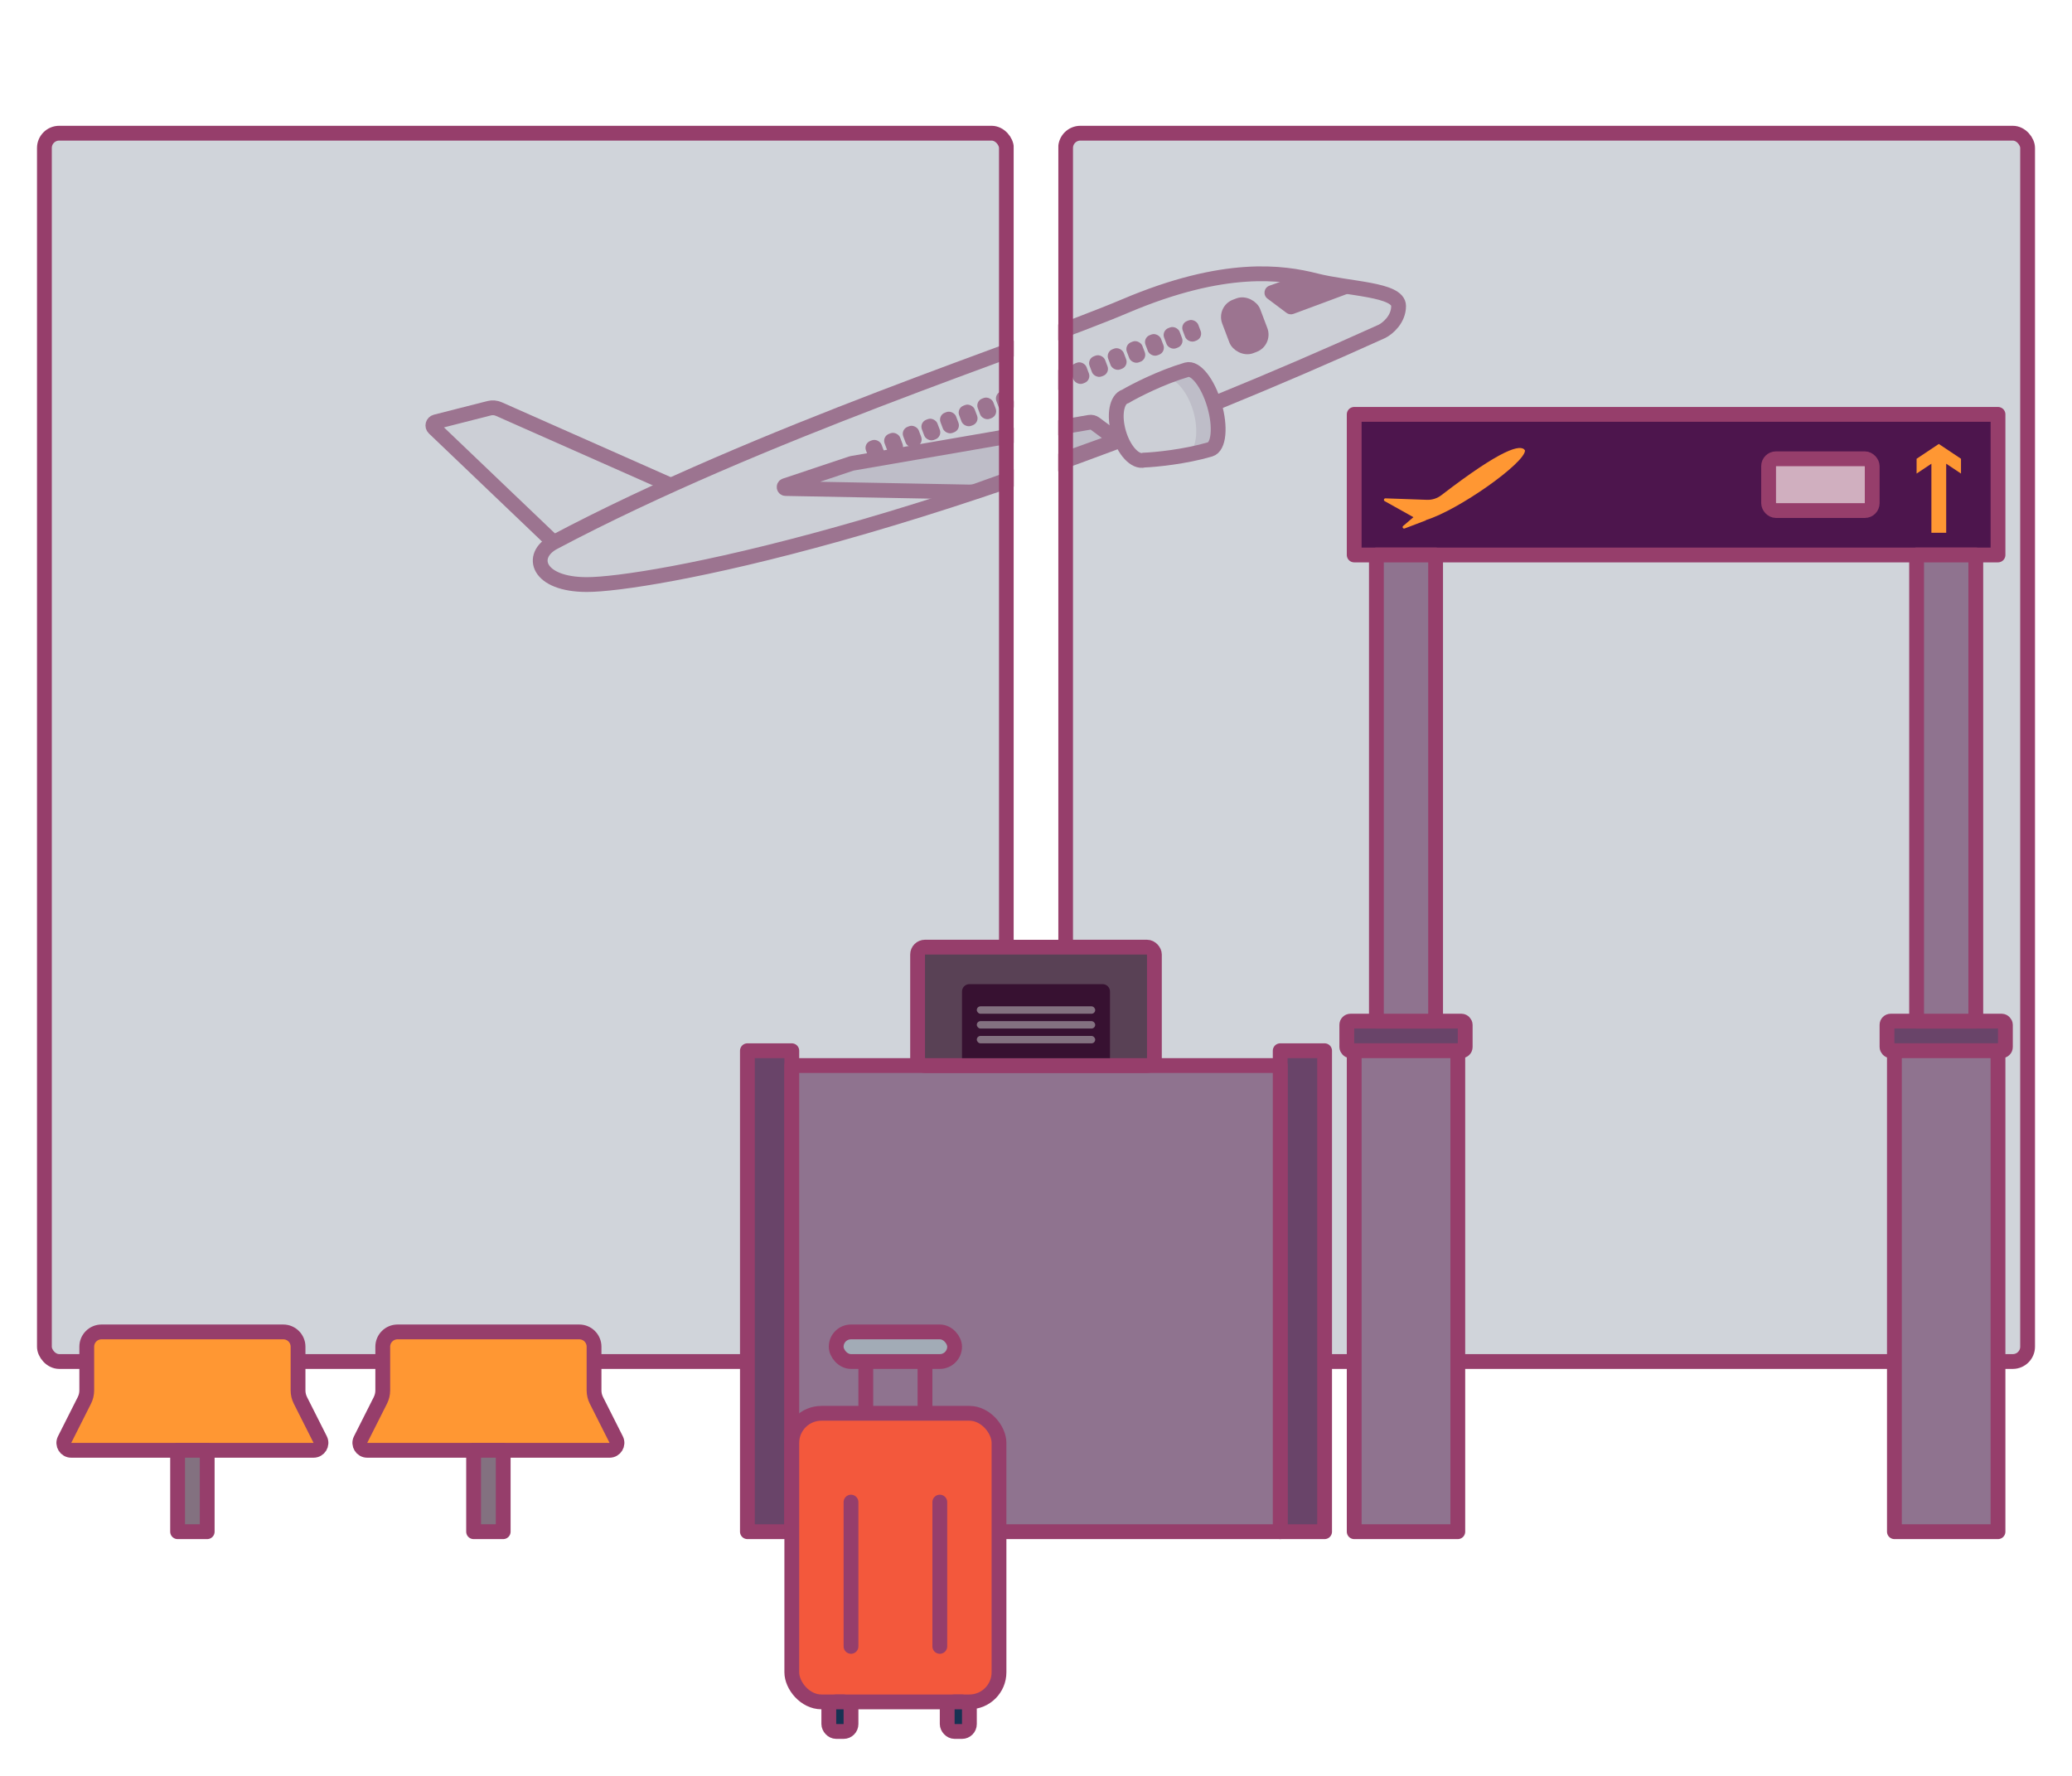 <svg width="280" height="240" viewBox="0 0 280 240" fill="none" xmlns="http://www.w3.org/2000/svg">
<rect width="280" height="240" fill="white"/>
<path d="M66.103 55.171L58.874 57.013C58.494 57.109 58.368 57.587 58.652 57.859L75.548 74L92 66.177L67.407 55.281C66.997 55.099 66.538 55.06 66.103 55.171Z" fill="#F7F5F6"/>
<path d="M66.103 55.171L58.874 57.013C58.494 57.109 58.368 57.587 58.652 57.859L75.548 74L92 66.177L67.407 55.281C66.997 55.099 66.538 55.06 66.103 55.171Z" stroke="#963E6B" stroke-width="2" stroke-linejoin="round"/>
<path d="M79.311 79C72.595 79 71.476 75.076 74.833 73.296C102.815 58.465 138.632 47.058 152.064 41.354C165.495 35.65 173.33 36.791 177.807 37.931C182.284 39.072 189 39.072 189 41.354C189 43.179 187.508 44.396 186.761 44.776C126.32 72.155 87.145 79 79.311 79Z" fill="#F7F5F6" stroke="#963E6B" stroke-width="2"/>
<path d="M163.527 60.732C160.083 61.742 156.141 62.118 154.601 62.18C153.412 62.529 151.883 60.884 151.186 58.506C150.489 56.129 150.887 53.918 152.076 53.57C153.406 52.79 156.927 50.979 160.371 49.969C161.56 49.62 163.23 51.747 164.102 54.719C164.973 57.692 164.716 60.384 163.527 60.732Z" fill="#F7F5F6"/>
<path d="M160.386 61.587C161.205 61.389 162.025 61.172 162.827 60.937C164.402 60.475 164.972 57.692 164.1 54.719C163.229 51.747 161.246 49.712 159.671 50.174C158.869 50.409 158.062 50.67 157.266 50.945C158.752 50.934 160.458 52.859 161.249 55.556C162.039 58.252 161.643 60.794 160.386 61.587Z" fill="#DAD0DA"/>
<path d="M163.527 60.732C160.083 61.742 156.141 62.118 154.601 62.18C153.412 62.529 151.883 60.884 151.186 58.506C150.489 56.129 150.887 53.918 152.076 53.57C153.406 52.79 156.927 50.979 160.371 49.969C161.56 49.62 163.23 51.747 164.102 54.719C164.973 57.692 164.716 60.384 163.527 60.732Z" stroke="#963E6B" stroke-width="2"/>
<rect x="164.924" y="41.677" width="4.486" height="6.73" rx="2" transform="rotate(-20.736 164.924 41.677)" fill="#963E6B" stroke="#963E6B"/>
<rect x="159.476" y="43.739" width="2.243" height="2.916" rx="1" transform="rotate(-20.736 159.476 43.739)" fill="#963E6B"/>
<rect x="156.958" y="44.692" width="2.243" height="2.916" rx="1" transform="rotate(-20.736 156.958 44.692)" fill="#963E6B"/>
<rect x="154.441" y="45.645" width="2.243" height="2.916" rx="1" transform="rotate(-20.736 154.441 45.645)" fill="#963E6B"/>
<rect x="151.922" y="46.599" width="2.243" height="2.916" rx="1" transform="rotate(-20.736 151.922 46.599)" fill="#963E6B"/>
<rect x="149.404" y="47.552" width="2.243" height="2.916" rx="1" transform="rotate(-20.736 149.404 47.552)" fill="#963E6B"/>
<rect x="146.886" y="48.505" width="2.243" height="2.916" rx="1" transform="rotate(-20.736 146.886 48.505)" fill="#963E6B"/>
<rect x="144.369" y="49.458" width="2.243" height="2.916" rx="1" transform="rotate(-20.736 144.369 49.458)" fill="#963E6B"/>
<rect x="141.851" y="50.412" width="2.243" height="2.916" rx="1" transform="rotate(-20.736 141.851 50.412)" fill="#963E6B"/>
<rect x="139.333" y="51.365" width="2.243" height="2.916" rx="1" transform="rotate(-20.736 139.333 51.365)" fill="#963E6B"/>
<rect x="136.814" y="52.318" width="2.243" height="2.916" rx="1" transform="rotate(-20.736 136.814 52.318)" fill="#963E6B"/>
<rect x="129.261" y="55.178" width="2.243" height="2.916" rx="1" transform="rotate(-20.736 129.261 55.178)" fill="#963E6B"/>
<rect x="121.708" y="58.038" width="2.243" height="2.916" rx="1" transform="rotate(-20.736 121.708 58.038)" fill="#963E6B"/>
<rect x="126.743" y="56.131" width="2.243" height="2.916" rx="1" transform="rotate(-20.736 126.743 56.131)" fill="#963E6B"/>
<rect x="134.296" y="53.271" width="2.243" height="2.916" rx="1" transform="rotate(-20.736 134.296 53.271)" fill="#963E6B"/>
<rect x="124.225" y="57.084" width="2.243" height="2.916" rx="1" transform="rotate(-20.736 124.225 57.084)" fill="#963E6B"/>
<rect x="119.189" y="58.991" width="2.243" height="2.916" rx="1" transform="rotate(-20.736 119.189 58.991)" fill="#963E6B"/>
<rect x="131.779" y="54.225" width="2.243" height="2.916" rx="1" transform="rotate(-20.736 131.779 54.225)" fill="#963E6B"/>
<rect x="116.671" y="59.944" width="2.243" height="2.916" rx="1" transform="rotate(-20.736 116.671 59.944)" fill="#963E6B"/>
<path d="M171.538 38.613L175 37.36L184 39L174.795 42.418C174.477 42.537 174.119 42.485 173.847 42.281L171.278 40.354C170.642 39.877 170.79 38.884 171.538 38.613Z" fill="#963E6B"/>
<path d="M115.026 62.649L106.1 65.632C105.887 65.703 105.935 66.018 106.16 66.022L130.949 66.49C131.313 66.496 131.676 66.437 132.019 66.314L150.121 59.815C150.497 59.681 150.571 59.181 150.251 58.943L147.978 57.256C147.759 57.092 147.481 57.026 147.212 57.073L115.172 62.612C115.123 62.621 115.074 62.633 115.026 62.649Z" fill="#DAD0DA" stroke="#963E6B" stroke-width="2" stroke-linejoin="round"/>
<rect x="6" y="18" width="130" height="166" rx="2" fill="#A2ABB6" fill-opacity="0.5" stroke="#963E6B" stroke-width="2"/>
<rect x="144" y="18" width="130" height="166" rx="2" fill="#A2ABB6" fill-opacity="0.5" stroke="#963E6B" stroke-width="2"/>
<rect x="183" y="56" width="87" height="19" fill="#4D154D" stroke="#963E6B" stroke-width="2" stroke-linejoin="round"/>
<path fill-rule="evenodd" clip-rule="evenodd" d="M192.657 70.295L192.699 70.322L189.816 71.419C189.606 71.499 189.444 71.225 189.615 71.08L191.005 69.895L187.118 67.723C186.934 67.621 187.013 67.341 187.222 67.349L192.832 67.548C193.537 67.573 194.228 67.347 194.787 66.917C202.952 60.638 205.552 59.951 206.083 60.876C206.088 62.558 197.163 68.899 192.726 70.275C192.703 70.282 192.68 70.289 192.657 70.295Z" fill="#FF9733"/>
<path d="M259 62V64L261 62.667V72H263V62.667L265 64V62L262 60L259 62Z" fill="#FF9733"/>
<rect x="239" y="62" width="14" height="7" rx="1" fill="#D0AFBF" stroke="#963E6B" stroke-width="2" stroke-linejoin="round"/>
<rect x="182" y="138" width="16" height="4" rx="0.5" fill="#694469" stroke="#963E6B" stroke-width="2" stroke-linejoin="round"/>
<rect x="183" y="142" width="14" height="65" fill="#8F738F" stroke="#963E6B" stroke-width="2" stroke-linejoin="round"/>
<rect x="186" y="75" width="8" height="63" fill="#8F738F" stroke="#963E6B" stroke-width="2" stroke-linejoin="round"/>
<rect x="255" y="138" width="16" height="4" rx="0.5" fill="#694469" stroke="#963E6B" stroke-width="2" stroke-linejoin="round"/>
<rect x="256" y="142" width="14" height="65" fill="#8F738F" stroke="#963E6B" stroke-width="2" stroke-linejoin="round"/>
<rect x="259" y="75" width="8" height="63" fill="#8F738F" stroke="#963E6B" stroke-width="2" stroke-linejoin="round"/>
<rect x="173" y="142" width="6" height="65" fill="#694469" stroke="#963E6B" stroke-width="2" stroke-linejoin="round"/>
<rect x="101" y="142" width="6" height="65" fill="#694469" stroke="#963E6B" stroke-width="2" stroke-linejoin="round"/>
<rect x="107" y="144" width="66" height="63" fill="#8F738F" stroke="#963E6B" stroke-width="2" stroke-linejoin="round"/>
<rect x="124" y="128" width="32" height="16" rx="1" fill="#594155" stroke="#963E6B" stroke-width="2" stroke-linejoin="round"/>
<path d="M130 134C130 133.448 130.448 133 131 133H149C149.552 133 150 133.448 150 134V143H130V134Z" fill="#371131"/>
<rect x="132" y="136" width="16" height="1" rx="0.5" fill="#837180"/>
<rect x="132" y="138" width="16" height="1" rx="0.5" fill="#837180"/>
<rect x="132" y="140" width="16" height="1" rx="0.5" fill="#837180"/>
<path d="M80.276 182C80.276 180.895 79.38 180 78.276 180H53.724C52.62 180 51.724 180.895 51.724 182V187.902C51.724 188.371 51.614 188.834 51.403 189.253L48.731 194.55C48.396 195.215 48.879 196 49.624 196H82.376C83.121 196 83.604 195.215 83.269 194.55L80.597 189.253C80.386 188.834 80.276 188.371 80.276 187.902V182Z" fill="#FF9733" stroke="#963E6B" stroke-width="2" stroke-linejoin="round"/>
<path d="M40.276 182C40.276 180.895 39.38 180 38.276 180H13.724C12.62 180 11.724 180.895 11.724 182V187.902C11.724 188.371 11.614 188.834 11.403 189.253L8.731 194.55C8.396 195.215 8.879 196 9.624 196H42.376C43.121 196 43.604 195.215 43.269 194.55L40.597 189.253C40.386 188.834 40.276 188.371 40.276 187.902V182Z" fill="#FF9733" stroke="#963E6B" stroke-width="2" stroke-linejoin="round"/>
<rect x="64" y="196" width="4" height="11" fill="#837180" stroke="#963E6B" stroke-width="2" stroke-linejoin="round"/>
<rect x="24" y="196" width="4" height="11" fill="#837180" stroke="#963E6B" stroke-width="2" stroke-linejoin="round"/>
<rect x="137" y="18" width="6" height="109" fill="white"/>
<rect x="107" y="191" width="28" height="39" rx="4" fill="#F3583C" stroke="#963E6B" stroke-width="2"/>
<rect x="112" y="230" width="3" height="4" rx="1" fill="#173253" stroke="#963E6B" stroke-width="2"/>
<rect x="128" y="230" width="3" height="4" rx="1" fill="#173253" stroke="#963E6B" stroke-width="2"/>
<path d="M115 203V222.5M127 203V222.5" stroke="#963E6B" stroke-width="2" stroke-linecap="round" stroke-linejoin="round"/>
<path d="M117 190V183.5M125 190V183.5" stroke="#963E6B" stroke-width="2" stroke-linecap="round" stroke-linejoin="round"/>
<rect x="113" y="180" width="16" height="4" rx="2" fill="#A2ABB6" stroke="#963E6B" stroke-width="2"/>
</svg>
